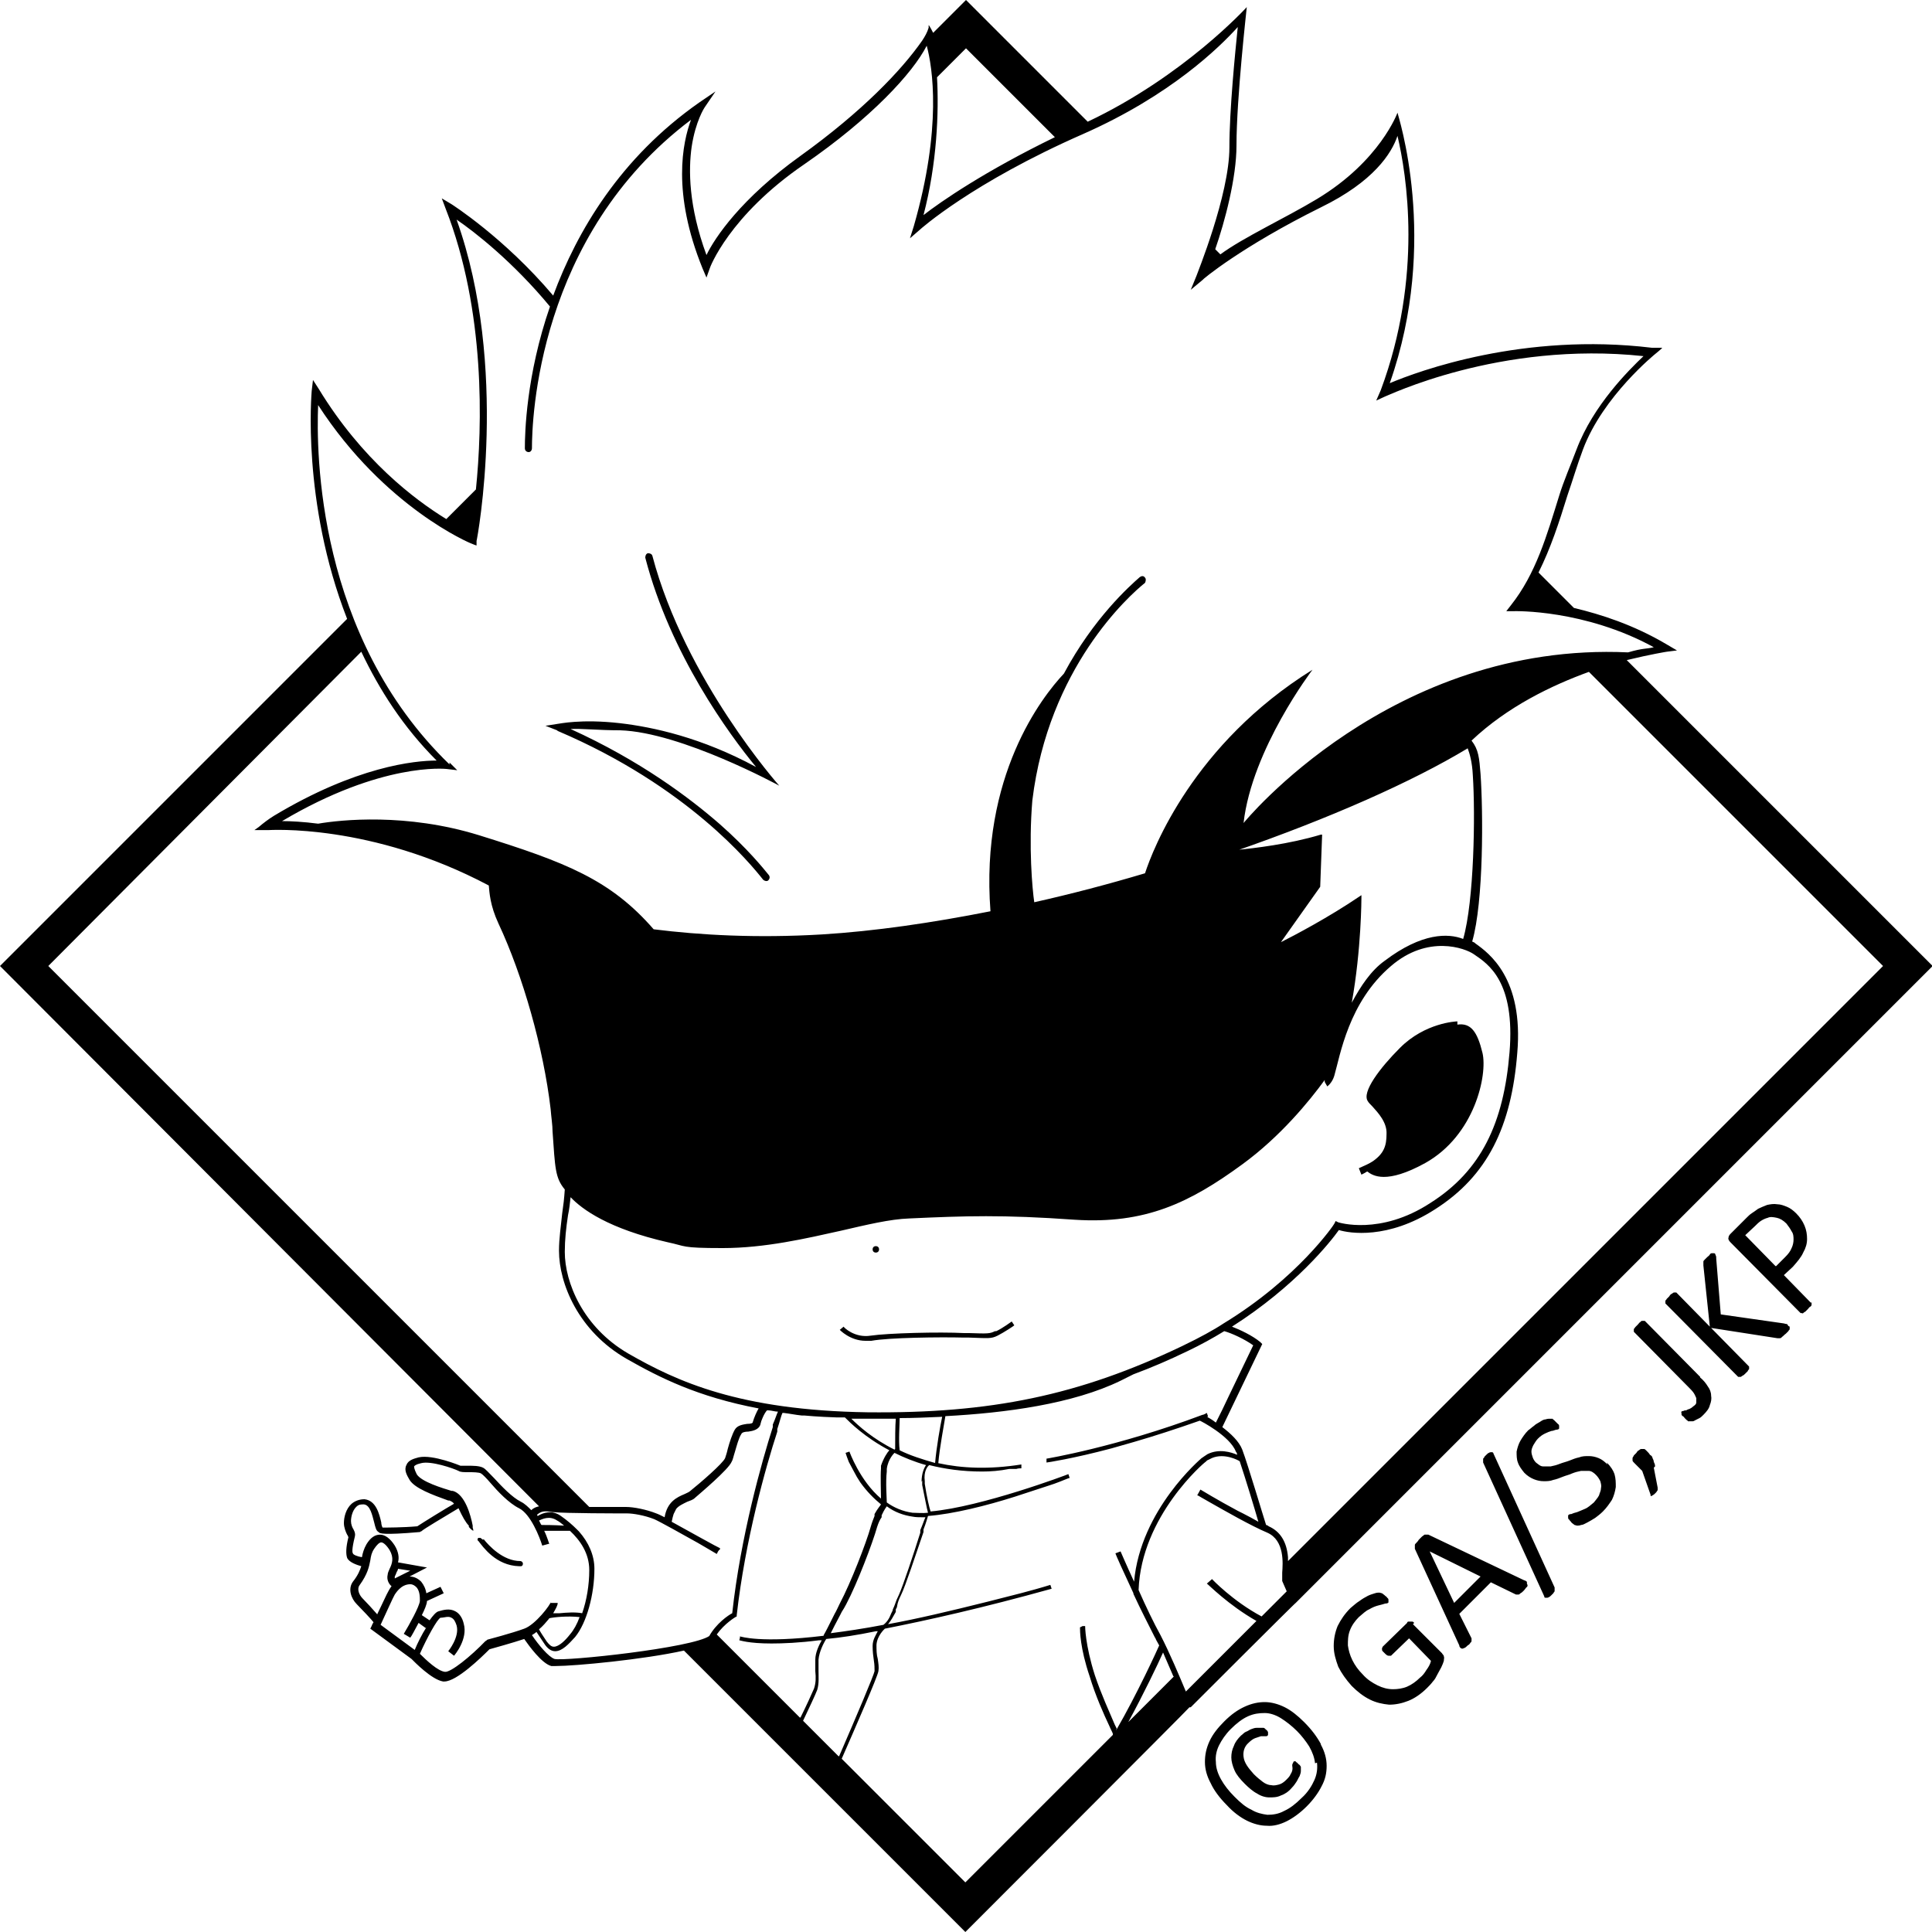 ﻿<?xml version="1.0" encoding="UTF-8"?>
<svg preserveAspectRatio="xMidYMid meet" id="uuid-e09e9886-38e1-4d71-8cf9-fc8dee911e4a" xmlns="http://www.w3.org/2000/svg" version="1.1" viewBox="0 0 300 300">
  <!--咒術迴戰澀谷事變-zo4.svg-->
  <path d="M86.5,113.4l-1.8-.7,1.9-.3c.2,0,3.6-.8,9.7-.1,5.1.6,12.6,2.2,21.1,6.8-4.2-5.1-13.3-17.5-17.2-32.5,0-.3.1-.6.4-.7.3,0,.6.1.7.4,5.1,19.3,19.7,35.7,19.7,35.7,0,0-15.2-8.3-24.7-8.6-3.4,0-6-.3-7.7-.2,10.8,4.9,18.5,10.7,23.2,14.8,4.3,3.8,6.7,6.8,7.6,7.9.2.3.1.6-.1.8s-.6.1-.8-.1c-1.9-2.4-11.7-14.5-31.9-23.1l-.1-.1ZM136.5,194c0-.3-.2-.5-.5-.5s-.5.2-.5.5.2.5.5.5.5-.2.5-.5ZM154.5,206.7c-.8.4-1.1.4-4,.3h-.8c-3.8-.2-11.8,0-14.5.4-2.5.4-4.2-1.3-4.2-1.4l-.6.5s1.6,1.7,4,1.7h.9c2.7-.5,10.6-.6,14.4-.5h.8c3,.1,3.4.2,4.4-.3s2.5-1.5,2.6-1.6l-.4-.6s-1.5,1.1-2.4,1.5h-.2ZM158.6,247.5h0ZM75,239.1l-.4-.3h-.3c-.2.1-.2.4,0,.5.7.9,2.7,3.8,6.3,3.9h.3c.2,0,.3-.2.3-.4s-.2-.4-.4-.4c-2.7,0-4.9-2.4-5.7-3.4l-.1.1ZM213.2,180.3h0c-.6.4-1.3.7-2.2,1.1l.4,1c.4-.2.6-.3.9-.5.9.7,3,2,9-1.3,7.7-4.3,9.7-13.7,8.9-17.1-.8-3.3-1.8-4.7-3.9-4.4v-.5c-.2,0-5,.2-8.9,4.1-3.1,3.1-6,6.9-5,8.3.1.2.4.5.7.8.9,1,2.3,2.5,2.2,4.3,0,1.8-.4,3-2.1,4.2h0ZM184.7,265.1h0c0,.1-34.8,34.9-34.8,34.9l-1.9-1.9-41.8-41.8c-6.3,1.4-16.9,2.4-19.9,2.4s-.6,0-.7,0c-1.5-.4-3.5-3.2-4.2-4.2-1.8.6-4.7,1.4-5.4,1.6-1.3,1.3-5.1,5-7,5s-.1,0-.2,0c-1.8-.3-4.5-3.1-4.9-3.5l-6.4-4.7.2-.4s.1-.3.3-.6c-.2-.3-2-2.2-2.6-2.8-.9-.9-1.4-2.4-.6-3.5.8-1,1.1-1.8,1.3-2.4-.7-.2-1.9-.6-2.2-1.3-.2-.6-.2-1.6.2-3.2,0,0-.1-.3-.2-.4-.2-.4-.5-1.1-.5-1.8,0-.9.3-2.2,1.2-3,.6-.5,1.3-.7,2-.7,1.8.2,2.3,2.3,2.6,3.6,0,.3.1.6.2.8.6,0,3.2,0,5.4-.2.9-.6,4.3-2.7,5.7-3.5-.2-.3-.5-.4-.7-.5h-.2c-2.5-.9-5.2-1.9-6-3.2-.4-.7-.9-1.5-.5-2.3.3-.8,1.2-1,1.9-1.2,2.2-.5,6.5,1.3,6.5,1.3h1.1c.9,0,1.8,0,2.4.3.4.2.8.7,1.7,1.6,1.2,1.3,2.8,3,4.2,3.7.6.3,1.1.8,1.6,1.3.4-.4.8-.5,1.2-.6L0,150l53.9-53.9c-7.1-18.2-5.5-35.2-5.5-35.4l.2-1.7.9,1.4c6.7,11,14.9,17.2,19.8,20.2l4.6-4.6c1-9.8,1.5-27.8-4.7-43.6l-.6-1.6,1.5.9s8.2,5.2,15.8,14.2c3.7-10,10.4-21.4,22.7-30l2.5-1.7-1.7,2.5s-1.4,2.1-2,6.1c-.5,3.5-.5,9.2,2.3,16.8,1.3-2.7,5.4-8.8,14.6-15.4,9.6-6.9,15.7-13.3,18.9-17.9.4-.6.8-1.3,1-2v-.4c.1,0,.7,1.2.7,1.2L150,0l18.9,18.9c15-7.1,24.7-17.8,24.7-17.8,0,.1-1.6,14.1-1.6,21.5,0,5-1.8,11.8-3.3,16.1l.8.8c3.5-2.6,10.2-5.7,15-8.6,9.8-5.9,12.5-13.4,12.5-13.4,0,.2,6.6,19.9-1.2,42,4.5-1.9,20.8-7.9,40.7-5.5h1.6c0,.1-1,.9-1,.9,0,0-8.2,6.6-11.3,14.9-.9,2.4-1.6,4.8-2.4,7.1-1.3,4.2-2.6,8.2-4.5,12l5.5,5.5c4.2,1,9.2,2.6,14.3,5.6l1.7,1-1.6.2s-2.5.4-6.2,1.3l47.5,47.5-98.9,98.9h0c0-.1-16.3,16.2-16.3,16.2h-.2ZM246.8,104.3c-5.8,2.1-12.7,5.4-18.3,10.7,1.1,1.4,1.2,2.7,1.4,5.2.4,5.8.5,19.8-1.3,26,.4.2.3.1.5.3,2.1,1.5,7.5,5.4,6.5,17-.9,11.4-4.6,19.1-12.8,24.3-7.3,4.7-13.3,3.7-14.9,3.2-1.2,1.7-6.7,8.7-16.6,15,1.3.5,3.2,1.4,4.4,2.4l.3.3-6.2,12.9c1.3,1,2.6,2.2,3.1,3.5.9,2.4,3.3,10.5,3.7,11.7.1,0,.3.1.4.2,1.8.8,2.8,2.4,3,4.8v.6l92.4-92.4-45.7-45.7h.1ZM143.1,230.1c0-1.3.4-2.2.7-2.6-1.8-.5-3.5-1.2-4.9-1.9h0s-1,.9-1.2,2.5v.4c-.2,1.6,0,4.3,0,4.8,1.1.8,2.5,1.4,4,1.6.7,0,1.5.1,2.4,0-.2-.7-.5-2.4-.9-4.3v-.7l-.1.2ZM136.9,252.5c.8-.5,1.2-1.2,1.5-2l.2-.4c0-.2.2-.5.3-.8.2-.6.4-1.1.7-1.7.6-1.3,2.3-6.4,3.3-9.6v-.4c.4-.9.6-1.6.8-2h-.4c-.6,0-1.1,0-1.6-.1-1.4-.2-2.8-.7-4-1.6,0,0-.4.5-.8,1.4v.3c-.3.4-.5.9-.7,1.5-.7,2.5-3.1,8.8-4.8,12-.2.4-.5.9-.7,1.2l-.2.4c-.7,1.3-1.2,2.3-1.5,2.9,2.3-.3,5.1-.7,8.2-1.3h0l-.3.2ZM139,225c0-1.5,0-3.6.1-4.7h-6.9c1.1,1.1,3.3,3.1,6.7,4.8l.1-.1ZM145.2,227.2c.2-2.4.8-5.8,1.1-7.2-2.3.1-4.5.2-6.6.2,0,1.1-.2,3.5,0,5,1.6.8,3.5,1.4,5.6,2h-.1ZM184,208.8c2.1-1,4.5-2.3,6-3.3,11.5-7,17.2-15.4,17.2-15.5l.2-.4.4.2s6.5,2.1,14.3-3c7.9-5,11.4-12.4,12.3-23.4.9-11-3.3-13.7-5.5-15.2-1.4-1-7.2-3.1-12.9,1.8-6.6,5.6-7.9,13.9-8.8,17-.2.7-.6,1.3-1.1,1.7l-.4-.7v-.3c-2.4,3.3-6.9,8.8-12.8,13.1-8.2,6-15.1,9.3-26,8.6-11.2-.8-17-.6-25.7-.2-3,.1-6.7,1-10.6,1.9-5.4,1.2-11.8,2.7-18.4,2.7s-5.6-.3-8.5-.9c-9.2-2.1-13.3-5.1-15.1-7-.1.9-.2,1.9-.4,2.8-.3,2-.5,3.8-.5,5.7,0,4.7,2.8,11.7,9.9,15.8,7.5,4.3,17.2,8.8,37.1,9.1,19.1.2,32.8-2.6,48.9-10.3l.4-.2ZM191.8,132h.1c2.9-.3,8.2-.9,13.2-2.4h.2l-.3,8.1h0l-6.1,8.6h0c2-1,7.5-3.9,12.2-7.1l.3-.2v.4s0,8-1.5,16.3c1.4-2.6,3-5,5.1-6.5,5.8-4.4,9.9-4.3,12.2-3.4,1.7-5.9,1.9-19.3,1.5-25.4-.1-2.1-.5-3.4-.8-4.2-8.6,5.2-21.5,10.9-36.2,16l.1-.2ZM227.8,115.6h0ZM145.5,12c.3,5.4,0,13.4-2.1,21.4,2.7-2.1,9.5-6.8,20.4-12.1l-13.8-13.8-4.5,4.5h0ZM69.8,118.4l1.2,1.2-1.7-.2c-.1,0-10-1.1-25.5,8.1,1.3,0,3.3.1,5.6.4,3.5-.6,13.7-1.7,25,1.8,13.5,4.2,20.4,6.9,27.1,14.6,7.2.9,15.9,1.4,26.1.8,8.2-.5,17.1-1.8,26.2-3.6-1.6-21,8-33.3,11.4-36.9,4.6-8.6,10.2-13.6,11.8-15,.3-.2.6-.2.8.1.2.2.1.6,0,.8-2.5,2-15,13.2-17.5,33.8h0c-.6,7.2,0,13.8.3,15.8,5.8-1.3,11.5-2.8,17.2-4.5,1.2-3.7,7.5-20.1,26-31.6,0,0-9.4,12.3-10.7,23.8,0,0,22.9-28.2,59.7-26.5,2.4-.7,2.8-.5,4-.8-10.8-5.9-21.6-5.6-21.7-5.6h-1.2l.7-.9c3.9-4.9,5.6-10.9,7.5-17,.7-2.3,1.8-4.8,2.7-7.2,2.6-6.9,8.2-12.4,10.4-14.5-22.4-2.4-40,6.3-40.2,6.3l-1.3.6.7-1.6c6.6-17.7,4-33.6,2.6-39.5-.9,2.7-3.7,7.1-11.9,11.1-12.3,6.1-18.4,11.2-18.4,11.3l-1.8,1.5.9-2.2c0-.1,5.1-12.5,5.1-19.9,0-5.8.9-14.8,1.3-18.7-2.8,3.1-10.4,10.6-24,16.6-17.3,7.6-25.3,14.8-25.4,14.9l-1.5,1.3.6-1.9c4.4-15.3,2.9-24.7,2-28-2.2,4.3-8.7,11.3-19,18.4-11.7,8-14.7,16.1-14.7,16.2l-.5,1.4-.6-1.4c-4.8-11.8-3.1-19.6-1.8-23.1-23.9,18-24.7,46.7-24.7,51,0,.3-.2.6-.5.6s-.6-.2-.6-.6c0-2.3.2-11.3,3.9-22-5.7-6.9-11.7-11.6-14.5-13.5,8.2,22.9,3.2,49.6,3.1,49.9v.7c-.1,0-.8-.3-.8-.3-.1,0-13.5-5.6-23.8-21.5-.3,7.3-.2,35.9,20.4,55.8v-.3ZM91.5,234h5.7c1.2,0,3.2.4,4.7,1,.3.1.7.3,1.3.6.4-2.4,1.9-3.1,3.1-3.6.4-.2.7-.3.9-.5,1.5-1.2,5.1-4.3,5.4-5.1.1-.3.3-.9.4-1.4.3-1.1.7-2.3,1.1-3s1.3-.8,1.9-.9c.6,0,.9-.1.9-.3.2-.7.6-1.6.9-2.1-9.5-1.8-15.4-4.8-20.5-7.7-7.5-4.3-10.5-11.7-10.5-16.8,0-1.9.3-3.8.5-5.8.2-1.4.3-2.2.4-3.7-1.5-1.8-1.5-3.3-1.9-9,0-1-.2-2.2-.3-3.5-1.1-9.4-4.3-20.7-8.1-28.8-1.3-2.8-1.4-4.8-1.5-5.9-18.3-9.7-34.1-8.6-34.3-8.6h-2.1l.7-.5c.7-.6,1.5-1.2,2.3-1.7,12.8-7.7,21.9-8.6,25.3-8.6-5.2-5.2-8.9-11-11.7-16.9L7.5,150l84,84ZM58.6,250.6c.7-1.4,1.5-3.2,1.7-3.5,0,0,.2-.4.5-.8-.4-.3-.8-1-.6-1.8,0-.3.2-.6.3-.9.4-.8.7-1.7,0-2.9-.5-.8-1-1.2-1.3-1.2h0c-.3,0-.7.4-1.1,1-.4.6-.5,1.1-.6,1.8-.2,1-.4,2.1-1.7,3.9-.4.6,0,1.5.5,2s1.7,1.8,2.3,2.5v-.1ZM66.1,252.8l-1.1-.8c-.6,1.1-1.1,2.1-1.3,2.3l-1-.6c.9-1.5,2.4-4.2,2.5-5.1,0-.6,0-1.5-.5-2.1-.3-.3-.6-.5-1-.5-1.5,0-2.3,1.5-2.4,1.6-.2.3-1.5,3.2-2.2,4.7l5.3,3.9c.4-1,1.1-2.4,1.8-3.5l-.1.1ZM61.3,245.1l2.4-1.2-1.9-.3c0,.2-.1.3-.2.5-.1.3-.2.5-.3.7v.4-.1ZM85.5,248.9h1.1c0,.4-.3.9-.7,1.6h1c1.1-.1,2.4-.2,3.5,0,.7-2,1.1-4.4,1.1-6.7,0-2.6-1.4-4.6-3-6.1h-4c.5,1,.7,1.9.8,2l-1.1.3c-.4-1.3-1.8-4.9-3.6-5.8-1.6-.8-3.3-2.6-4.5-4-.5-.6-1.2-1.3-1.4-1.4-.3-.2-1.3-.2-1.9-.2-.8,0-1.3,0-1.6-.2-.8-.4-4.3-1.6-5.8-1.2-.9.2-1,.4-1.1.5,0,.1,0,.4.4,1.2.7,1.2,4.1,2.2,5.4,2.6h.2c1.9.5,2.8,3.8,3.1,5.4v.3c.1.3.1.5.1.5,0,0-.3-.1-.7-.6v-.2c-.5-.5-1-1.4-1.6-2.7-2.3,1.4-5.4,3.2-5.8,3.6h-.1c0,.1-.2.1-.2.1-5.7.5-6.2.2-6.3,0-.4-.2-.5-.7-.7-1.5-.3-1.1-.6-2.7-1.6-2.8-.5,0-.8,0-1.2.4-.6.6-.8,1.6-.8,2.2,0,.5.2,1,.4,1.3.2.4.3.7.2,1.1-.5,2-.4,2.5-.3,2.6,0,.2.7.5,1.4.6.1-.6.3-1.3.7-2,.6-1,1.3-1.5,2.1-1.5s1.6.6,2.3,1.7c.6,1,.7,1.9.5,2.6l4.5.8-2.7,1.4c.7,0,1.3.3,1.8.8.4.5.7,1.1.8,1.8l2.2-1,.5,1-2.6,1.2c0,.5-.4,1.4-.8,2.2l1.2.8c.5-.7,1-1.3,1.4-1.4.7-.2,1.7-.5,2.6,0,.6.3,1.1,1,1.3,1.9.7,2.4-1.4,4.9-1.5,5l-.9-.7s1.8-2.2,1.3-4c-.2-.6-.4-1-.8-1.2-.5-.3-1.1,0-1.7,0-.5.2-2.1,3.1-3.2,5.6,1,1,2.8,2.7,3.9,2.8.9.1,4-2.4,6.3-4.8h.1c0-.1.2-.2.2-.2,0,0,3.8-1,5.7-1.7,1.7-.6,4.1-3.7,4.2-4.3l-.1.3ZM84.1,236.8c.5,0,1.9,0,3.5.1-.4-.3-.7-.6-1.1-.8-1.2-.8-2.3-.2-2.8,0l.3.6.1.1ZM85.3,251.3c-.5.6-1,1.2-1.6,1.7.2.4.6,1,1.2,1.9.4.5.7.8,1.1.8.8,0,1.8-1,2.5-1.9.6-.7,1.1-1.6,1.5-2.7-1.8-.2-4,0-4.8.2h.1ZM110.1,254.1c1.1-2,3-3.3,3.6-3.6,1.3-11.9,4.6-23.6,6.3-28.9v-.4c.4-.9.6-1.6.8-2-.5,0-1-.2-1.5-.2h-.2c-.2.2-.5.7-.7,1.2l-.2.5c0,.1-.1.3-.1.4-.2.9-1.2,1.1-1.9,1.2-.5,0-1,.1-1.1.4-.4.6-.7,1.8-1,2.8-.2.6-.3,1.2-.5,1.5-.5,1.2-4.9,4.9-5.7,5.6-.3.3-.7.4-1.2.6-.6.3-1.3.6-1.7,1.1l-.4.8c-.1.3-.2.7-.3,1.2,2.9,1.6,7.2,4,7.5,4.1v.2c-.1,0-.3.3-.3.3l-.2.4s-.7-.4-1.7-1l-1.2-.7h0c-2.5-1.4-5.9-3.3-6.8-3.7-1.5-.6-3.3-.9-4.2-.9-1.1,0-9.8,0-11.4-.2h-.2c-1.2-.2-1.7-.2-2.4.4,0,0,0,.1.1.2.8-.5,2.2-1,3.6,0,1,.7,1.8,1.4,2.5,2.1l.3.3c1.5,1.7,2.4,3.7,2.4,5.8,0,4-1.2,8.4-3,10.6-1,1.1-2,2.2-3.1,2.2h0c-.6,0-1.2-.4-1.7-1.2-.6-.9-1-1.5-1.2-1.8-.2.2-.4.3-.7.5,1,1.5,2.6,3.4,3.5,3.7,1.5.4,21.5-1.7,24.1-3.6h0l-.1.1ZM124.3,266.7c.9-1.8,1.8-3.8,2.1-4.5.3-.9.3-1.7.2-2.7v-1.8c0-1.1.6-2.3,1-3h-.4c-3.1.4-5.6.5-7.4.5-3.6,0-4.9-.5-5-.5h0l.1-.4v-.2c.1,0,3.1,1.1,13-.1v-.1h0c.3-.5.8-1.5,1.5-2.9l.2-.4c.3-.5.5-1,.8-1.6,1.7-3.2,4.1-9.4,4.8-11.9.2-.7.4-1.2.6-1.7v-.3c.5-.9.9-1.3,1-1.5-1.1-.9-2.2-2-3.2-3.4-.4-.6-.7-1.1-1-1.7l-.8-1.5-.3-.8c-.1-.3-.2-.6-.2-.6l.6-.2s1.6,4.5,4.9,7.3c0-1.1-.1-3.4,0-4.7v-.4c.4-1.2,1-2.1,1.3-2.4-3.8-2-6.1-4.3-6.9-5.1h-1.2c-3.1-.1-5.1-.3-5.1-.3h-.4c-1-.1-1.9-.3-2.8-.4h-.2c-.2.4-.4,1.3-.8,2.5v.4c-1.8,5.5-5,16.9-6.3,28.5v.2l-.2.1s-1.7,1-2.9,2.7l12.9,12.9h.1ZM130.3,272.7c2.6-6,5.4-12.6,5.5-13.2,0-.5,0-1-.1-1.6-.1-.7-.2-1.4-.2-2.3,0-1,.5-1.7.8-2.3h-.3c-2.9.6-5.5,1-7.7,1.2-.4.6-1.1,2-1.2,3.2v1.7c0,1,.1,2-.2,3-.3.8-1.3,2.9-2.2,4.8l5.5,5.5h.1ZM173.3,268.7c3.3-5.7,6.4-12.5,6.7-13.2l-.5-.9c0-.1-.1-.2-.2-.4-.9-1.8-2.2-4.3-3.3-6.7h0v-.1c-1.5-3.2-2.8-6.1-2.8-6.2l.8-.3s.9,2.1,2.1,4.7c1-11.2,10.4-19.1,10.5-19.2,0,0,.2-.1.3-.2l.6-.4c1.8-.9,3.7-.3,4.6.1,0-.2-.1-.4-.2-.5-.9-2.4-5.5-4.8-5.6-4.8h0c-3.7,1.3-7.1,2.4-10.2,3.3l-3.5,1c-6,1.6-10,2.2-10.1,2.2v-.6s10.9-1.8,24.2-6.8h0c.2,0,.5-.2.7-.3l.2.6h-.2c.4.2.9.5,1.4.9l1-2,1-2.1,3.8-7.9c-1.4-1-3.4-1.9-4.5-2.2h0c-1.8,1.1-3.6,2.1-5.7,3.1-2.9,1.4-5.7,2.6-8.4,3.6l-2,1c-7.4,3.6-17.8,5-27.2,5.5-.2,1.3-.9,4.9-1.1,7.3,3.6.8,7.9,1,12.9.2v.6c-.2,0-.5,0-.8.1h-1.1c-1.5.3-2.9.4-4.2.4-3.1,0-5.8-.4-8.2-1-.3.2-.9,1-.7,2.5v.4h0c.3,2,.7,3.7.9,4.3,7.9-.7,21.2-5.7,21.4-5.8l.2.6c-.2,0-1,.4-2.4.9l-.9.3-5.2,1.7c-4.4,1.4-9.6,2.7-13.5,3-.1.3-.3,1.1-.7,2.1v.4c-1.1,3.2-2.8,8.4-3.5,9.8-.3.6-.5,1.1-.6,1.7,0,.2-.1.3-.2.5v.4c-.4.7-.7,1.3-1.2,1.9,4.4-.8,9.5-2,15.5-3.5l5.1-1.3c1.5-.4,3-.8,4.6-1.3l.2.6c-10.8,3-19.3,4.9-25.9,6.2-.1.1-1.2,1.1-1.3,2.5,0,.8,0,1.5.2,2.2.1.7.2,1.3.1,1.9-.1.8-3.6,8.8-5.7,13.6l19.2,19.2,22.9-22.9h0v-.2c-.1-.3-.3-.6-.5-1.1-.9-1.9-2.2-4.8-3.1-7.8-1.5-4.4-1.5-7.1-1.5-7.6h0l.4-.2h.4s0,2.9,1.5,7.6c1,3,2.3,5.8,3.1,7.7l.3.6-.1.3ZM182.2,260.3c-.5-1.2-1.1-2.5-1.6-3.7-.8,1.8-3,6.4-5.4,10.8l7.1-7.1h-.1ZM184.1,262.7l11-11c-4.4-2.5-7.5-5.7-7.7-5.8l.8-.7s3.2,3.4,7.7,5.8l3.9-3.9-.7-1.6v-1.3c.1-1.4.4-5-2.3-6.2-2.6-1.1-6.6-3.4-8.9-4.7l-1.4-.8h0c-.3-.2-.5-.3-.6-.3l.5-.9s2.8,1.7,5.8,3.3l.8.4c.8.4,1.7.9,2.4,1.3-.6-2.1-2-6.7-2.9-9.4-.3-.2-2.4-1.3-4.3-.5l-.6.3c-.1,0-.3.2-.4.3-.1,0-10,8.4-10.4,19.9,1.1,2.5,2.4,5.2,3.4,7,1.4,2.7,3,6.5,4,8.9l-.1-.1ZM205.1,270.9c.6,1.1.9,2.2.9,3.3s-.2,2.1-.8,3.2c-.5,1-1.3,2.1-2.3,3.1s-2.1,1.8-3.1,2.3-2.1.8-3.1.7c-1,0-2.1-.3-3.1-.8s-2.1-1.3-3.1-2.4c-1.1-1.1-2-2.3-2.5-3.4-.6-1.1-.9-2.2-.9-3.3s.2-2.1.7-3.2,1.3-2.1,2.3-3.1c1.1-1.1,2.1-1.8,3.2-2.3,1.1-.5,2.1-.7,3.1-.7s2.1.3,3.1.8,2,1.3,3,2.3c1.2,1.2,2,2.3,2.6,3.4v.1ZM204.2,273.8c-.1-.9-.4-1.7-.9-2.6-.5-.8-1.2-1.7-1.9-2.4-.8-.8-1.7-1.5-2.5-2s-1.7-.8-2.5-.8c-.9,0-1.7.1-2.6.5s-1.8,1.1-2.7,2c-.8.8-1.4,1.7-1.8,2.5-.4.8-.6,1.7-.5,2.6,0,.9.3,1.8.8,2.7.5.9,1.2,1.8,2.1,2.7.9.9,1.7,1.6,2.6,2,.8.5,1.7.7,2.5.8.8,0,1.7-.1,2.6-.6.9-.4,1.8-1.1,2.7-2,1-.9,1.6-1.9,2-2.8s.5-1.8.4-2.7l-.3.1ZM202,274.4s0-.1-.1-.2c0,0-.1-.2-.2-.2-.1-.1-.2-.2-.3-.3,0,0-.2-.1-.2-.2h-.3l-.2.4c-.1.2,0,.4,0,.7s-.1.6-.3.9c-.1.3-.4.6-.7.9s-.7.6-1.1.7c-.4.1-.8.2-1.2.1-.4,0-.9-.2-1.3-.5-.4-.3-.9-.7-1.4-1.2-.9-1-1.5-1.8-1.6-2.7-.1-.8.1-1.6.8-2.2.3-.3.7-.6,1-.7s.6-.2.9-.3h.7c.2,0,.3,0,.4-.2v-.4s0-.1-.1-.2c0,0-.1-.2-.2-.2l-.2-.2s-.1-.1-.2-.1h-1.1c-.3,0-.5.1-.8.2s-.5.3-.8.4-.5.4-.8.6c-.5.5-.9,1-1.1,1.6-.3.6-.4,1.2-.4,1.8s.2,1.3.5,2,.9,1.4,1.6,2.1c.6.6,1.3,1.2,1.9,1.5.6.4,1.3.6,1.9.6s1.2,0,1.8-.3c.6-.2,1.2-.6,1.7-1.2.3-.3.5-.6.7-.9s.3-.6.5-.9c.1-.3.2-.5.2-.8v-1,.4ZM219.6,252c-.1-.1-.2-.2-.3-.2h-.6s-.2,0-.2.2l-3.8,3.7s0,.1-.1.2v.2c0,.1,0,.2.1.3,0,0,.2.2.3.3.2.2.4.4.6.4h.4l2.8-2.7,3.4,3.5c-.1.5-.4,1-.7,1.4-.3.5-.6.9-1,1.2-.6.6-1.3,1.1-2,1.4s-1.5.4-2.2.4c-.8,0-1.6-.2-2.4-.6-.8-.4-1.6-.9-2.3-1.7-.7-.7-1.2-1.4-1.6-2.2s-.6-1.6-.7-2.3c0-.8,0-1.5.3-2.3s.8-1.5,1.4-2.1c.6-.5,1.1-1,1.6-1.2.5-.3,1-.5,1.4-.6s.8-.2,1.1-.3c.3,0,.5-.1.5-.2v-.4s0-.2-.2-.3c0-.1-.2-.2-.3-.3-.2-.2-.4-.3-.5-.4-.1,0-.3-.1-.4-.1-.2,0-.4,0-.7.1s-.7.2-1.1.4-.9.5-1.3.8c-.5.3-.9.7-1.4,1.1-.9.9-1.5,1.8-2,2.8-.4,1-.6,2-.6,3.1s.3,2.1.7,3.2c.5,1,1.2,2,2.1,3,.9.9,1.8,1.6,2.8,2.1s2,.7,3,.8c1,0,2-.2,3-.6s2-1.1,2.9-2c.3-.3.6-.6.9-1,.3-.3.5-.7.7-1.1s.4-.7.6-1.1c.2-.4.3-.7.4-1,0-.3.1-.5,0-.7,0-.2-.2-.3-.3-.5l-4.5-4.5.2-.2ZM237.1,245.9s.1.2.1.3c0,0,0,.2-.2.3-.1.1-.2.3-.4.5s-.3.3-.5.4c-.1.1-.2.2-.3.2h-.4l-3.9-1.9-4.9,4.9,1.9,3.8v.4s0,.2-.2.3c0,.1-.2.3-.4.4-.2.2-.3.3-.5.4-.1,0-.2.1-.3.1,0,0-.2,0-.3-.1s-.2-.2-.2-.4l-6.9-15v-.6c0-.1.1-.2.2-.3.1-.1.3-.3.4-.5l.5-.5c.1-.1.3-.2.4-.3h.6l14.9,7.1c.2,0,.3.2.4.2v.3ZM229.9,244.8l-7.9-3.9h0l3.8,8,4.1-4.1h0ZM231.9,225.7c0-.1-.1-.2-.2-.2h-.2s-.2,0-.3.1c-.1,0-.3.2-.4.3l-.3.3c0,.1-.1.2-.2.3v.6l9.5,20.8c0,.1,0,.2.2.2h.2s.2,0,.3-.1c.1,0,.3-.2.4-.3l.3-.3s.1-.2.2-.3v-.6l-9.5-20.8ZM249.6,227.4c-.5-.5-.9-.8-1.4-1s-1-.3-1.5-.3-1,0-1.5.2c-.5.1-1,.3-1.5.5s-1,.3-1.5.5-.9.3-1.4.4h-1.2c-.4,0-.7-.3-1.1-.6-.2-.2-.4-.5-.5-.8s-.2-.6-.2-.9.1-.6.3-1c.2-.3.4-.7.7-1,.4-.4.7-.6,1.1-.8.4-.2.7-.3,1-.4.3,0,.6-.2.8-.2s.4-.1.4-.2v-.4s0-.2-.2-.3l-.3-.3-.3-.3s-.2-.1-.2-.2h-.5c-.1,0-.3,0-.6.1-.3,0-.6.2-.9.4-.3.2-.6.3-.9.6-.3.2-.6.5-.9.7-.5.5-.9,1.1-1.2,1.6s-.5,1.2-.6,1.7c0,.6,0,1.2.2,1.7.2.6.6,1.1,1,1.6.5.5,1,.8,1.5,1s1,.3,1.5.3,1,0,1.5-.2c.5-.1,1-.3,1.5-.5s1-.3,1.4-.5c.5-.2.9-.3,1.4-.4h1.2c.4,0,.8.3,1.1.6s.5.6.7,1c.1.4.2.7.1,1.1,0,.4-.2.7-.3,1.1-.2.4-.5.7-.8,1.1-.5.4-.9.8-1.4,1s-.9.4-1.2.5c-.4.1-.7.2-.9.3-.3,0-.4.1-.5.2v.4s0,.2.2.3c0,.1.2.2.3.4.2.2.4.3.5.4.1,0,.3.1.4.1s.4,0,.6-.1c.3,0,.6-.2,1-.4s.7-.4,1.2-.7c.4-.3.8-.6,1.2-1,.6-.6,1-1.2,1.4-1.8.3-.6.5-1.3.6-2,0-.7,0-1.3-.2-2-.2-.6-.6-1.2-1.2-1.8l.1.3ZM257,227.7c0-.3-.1-.5-.2-.7,0-.2-.1-.4-.2-.6,0-.2-.2-.4-.4-.5-.1-.2-.3-.4-.5-.6-.2-.2-.3-.3-.4-.3h-.4c-.1,0-.2,0-.4.2-.1,0-.3.2-.4.4l-.4.4c0,.1-.2.3-.2.4v.4c0,.1.2.3.3.4l1.2,1.2,1.3,3.7v.2h.1s.1,0,.2-.1c0,0,.2-.1.3-.2.1-.1.2-.2.3-.3,0,0,.1-.2.2-.3v-.4l-.6-3.1.2-.2ZM264,213.8l-8.6-8.7h-.4s-.2,0-.3.2c-.1,0-.2.2-.4.4l-.4.4c0,.1-.2.2-.2.3v.4l8.4,8.5c.4.4.7.7.9,1,.2.3.3.6.4.8v.7c0,.2-.2.4-.5.6-.2.2-.4.3-.6.4-.2,0-.4.2-.5.2s-.3,0-.4.1c-.1,0-.2,0-.3.1s0,.1,0,.2v.2s0,.2.2.3.2.2.3.3c.1.1.2.2.3.3,0,0,.2.1.2.2h.7c.2,0,.3-.1.5-.2s.4-.2.6-.3.4-.3.6-.5c.5-.5.9-1,1-1.5.2-.5.3-1,.2-1.5,0-.5-.2-1-.5-1.4-.3-.5-.7-1-1.2-1.4v-.1ZM277.5,205.6s-.2,0-.5-.1l-9.8-1.4-.7-8.6c0-.3,0-.4-.1-.6s0-.2-.2-.3h-.4s-.2,0-.3.2-.2.2-.4.4c-.2.2-.3.3-.4.4s-.2.2-.2.3v.6l1,9.5-5.2-5.3h-.4s-.2.1-.3.2c-.1,0-.3.2-.4.4-.1.1-.3.3-.4.4,0,.1-.2.2-.2.3v.4l11.3,11.4h.4s.2-.1.3-.2c.1,0,.3-.2.4-.3.2-.2.3-.3.4-.4,0-.1.1-.2.2-.3v-.4l-5.9-6,10.3,1.6h.3c.1,0,.3,0,.4-.2.2-.1.3-.3.6-.5.2-.2.3-.3.4-.4,0-.1.2-.2.2-.3v-.4l-.2-.1-.2-.3ZM281.3,202.2v.4s0,.2-.2.3-.2.2-.4.4c-.2.2-.3.3-.4.4-.1,0-.2.1-.3.2s-.2,0-.2,0h-.2l-10.9-11c-.2-.2-.4-.5-.3-.7,0-.2.1-.4.3-.6l2.5-2.5c.3-.3.5-.5.8-.7s.6-.4,1-.7c.4-.2.9-.4,1.4-.6.5-.1,1-.2,1.6-.1.5,0,1,.2,1.5.4s1,.6,1.4,1c.6.6,1,1.2,1.3,1.9s.4,1.4.4,2.1-.2,1.4-.6,2.1c-.3.7-.9,1.4-1.6,2.2l-1.4,1.3,4.2,4.3.1-.1ZM275.8,196.6l1.4-1.4c.5-.5.8-.9,1-1.4.2-.4.3-.9.3-1.3s0-.9-.3-1.3c-.2-.4-.5-.8-.8-1.2-.5-.5-1-.8-1.5-.9-.5-.1-1-.2-1.4,0-.4.1-.8.3-1.1.5-.3.2-.6.5-.9.8l-1.5,1.4,4.7,4.8h.1Z"/>
</svg>